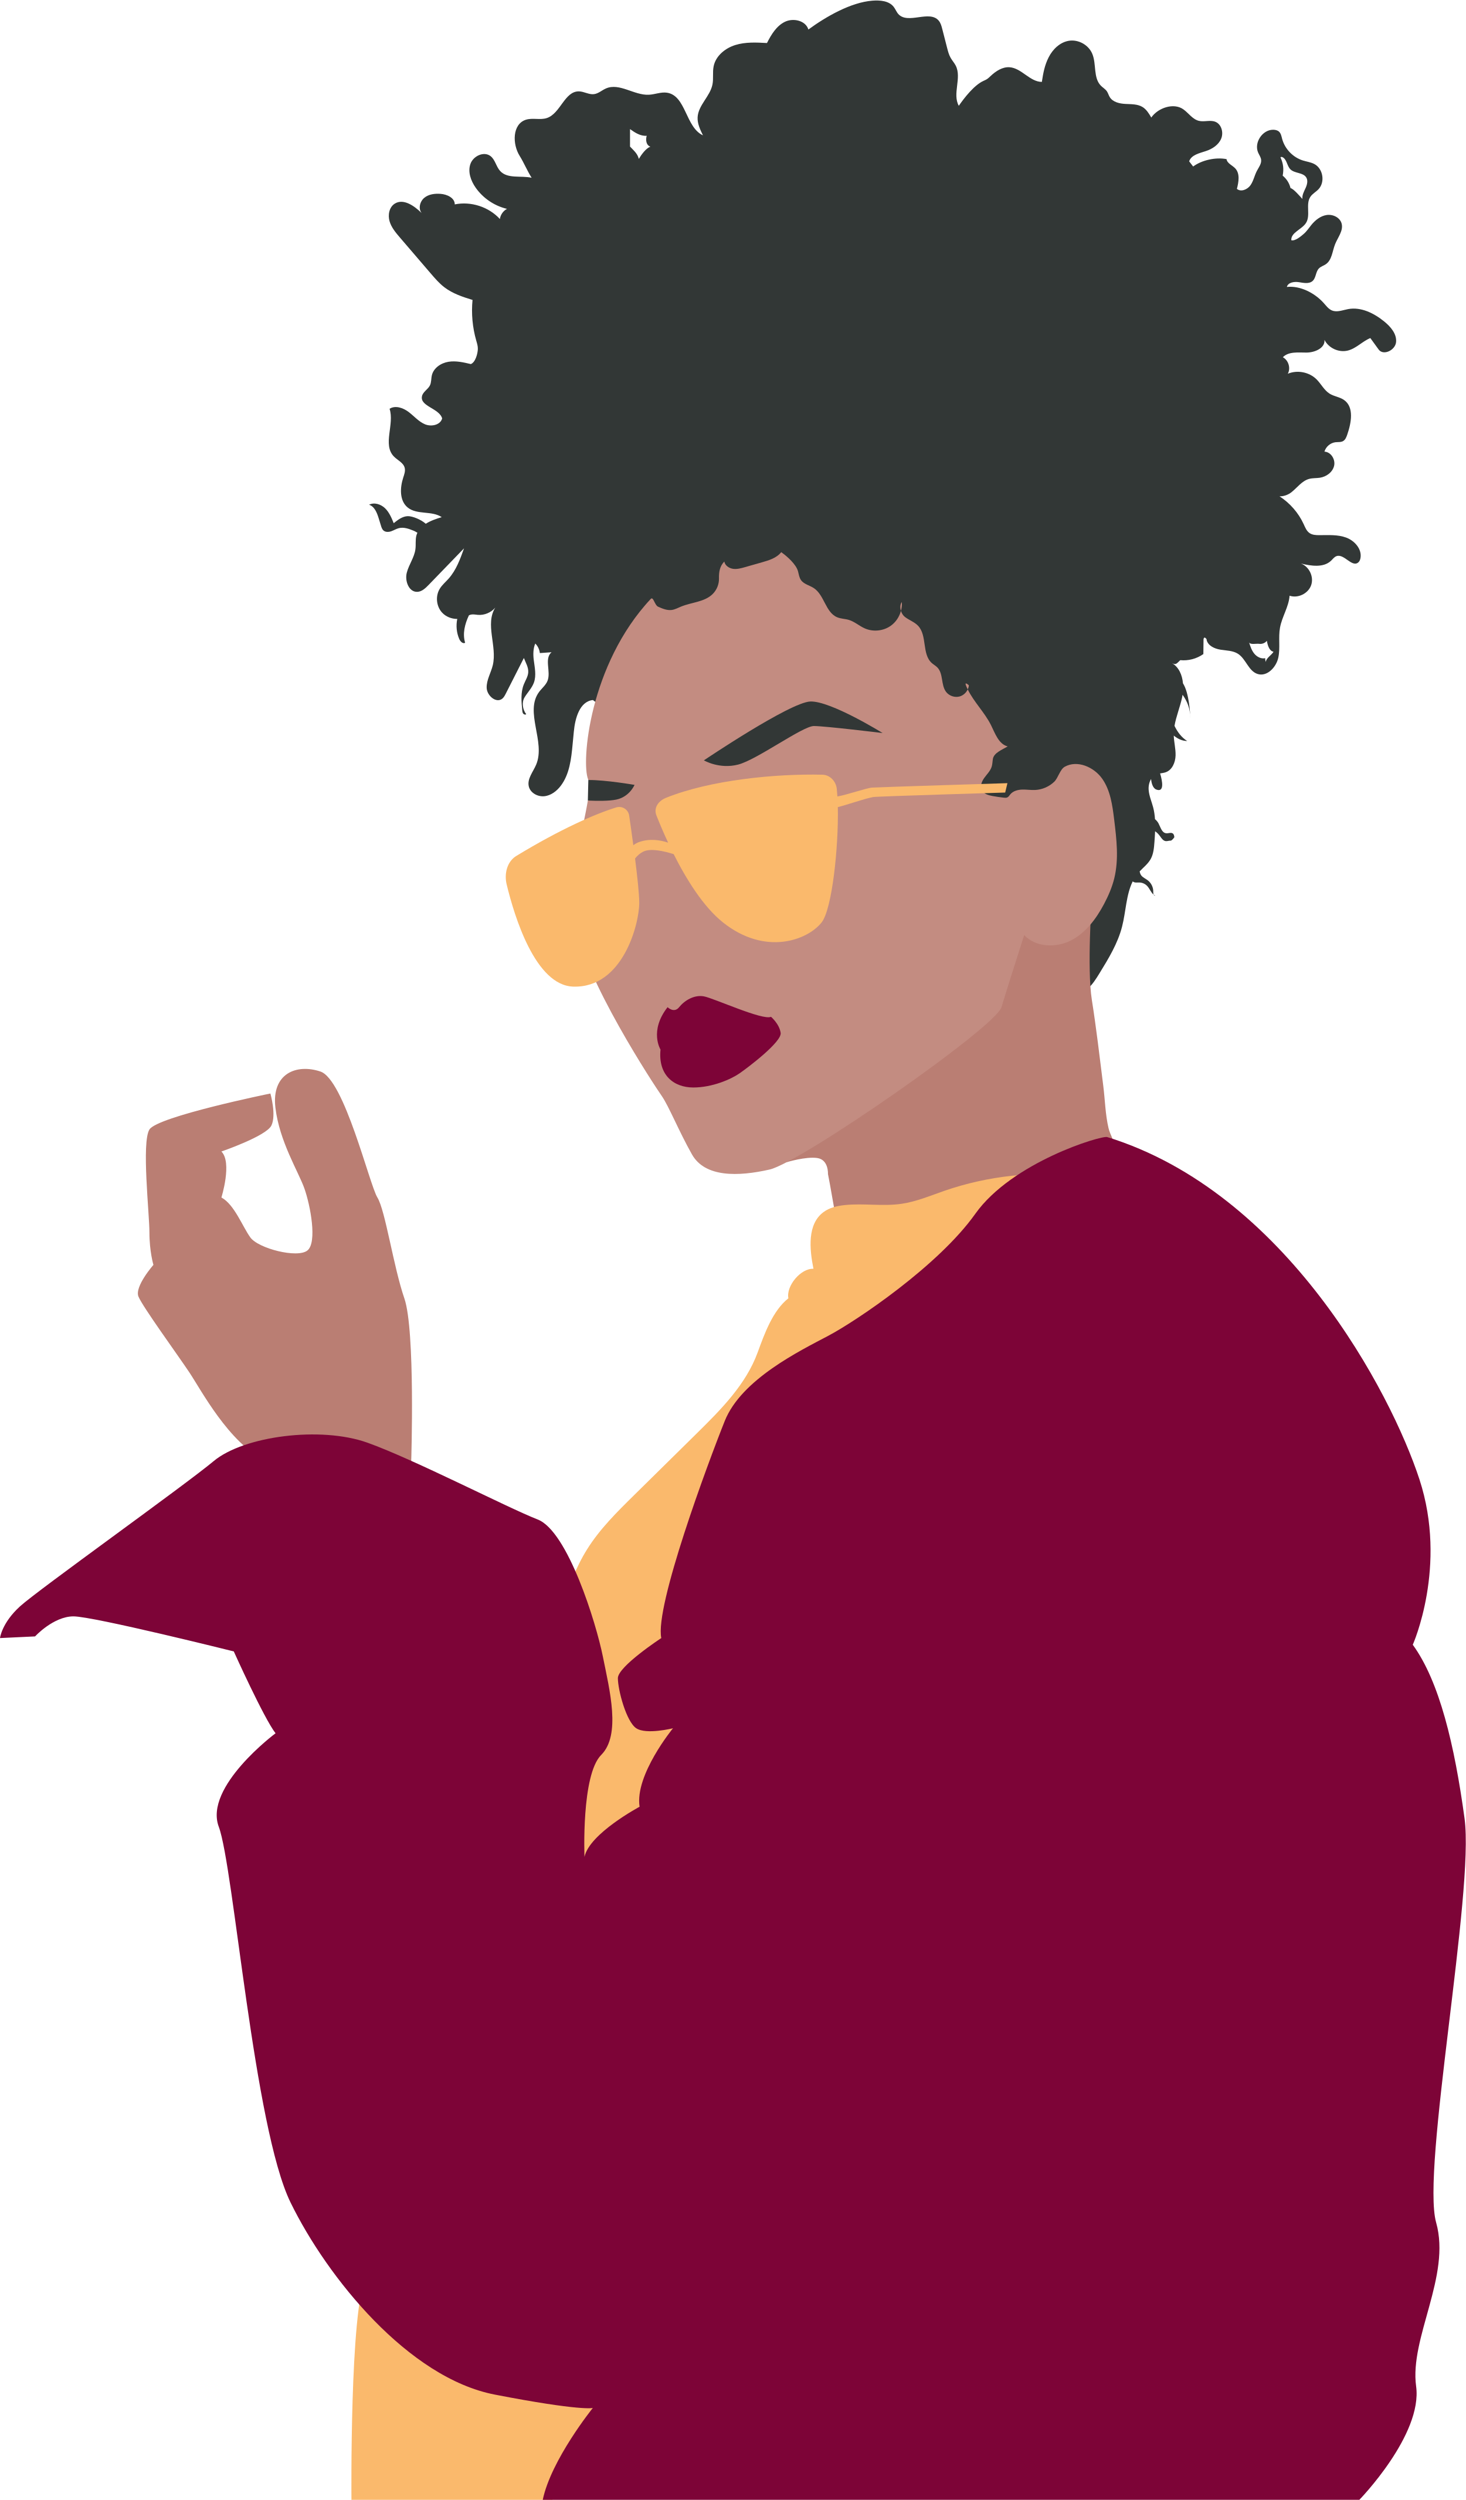 <?xml version="1.0" encoding="UTF-8" standalone="no"?><svg xmlns="http://www.w3.org/2000/svg" xmlns:xlink="http://www.w3.org/1999/xlink" fill="#000000" height="500.1" preserveAspectRatio="xMidYMid meet" version="1" viewBox="0.0 -0.1 293.3 500.1" width="293.3" zoomAndPan="magnify"><defs><clipPath id="a"><path d="M 0 199 L 293.262 199 L 293.262 500 L 0 500 Z M 0 199"/></clipPath></defs><g><g id="change1_1"><path d="M 258.199 37.535 C 258.848 37.684 260.109 39.227 260.578 39.703 C 260.477 38.961 260.867 38.254 261.18 37.574 C 261.496 36.895 261.73 36.066 261.352 35.422 C 260.727 34.367 259.012 34.633 258.152 33.758 C 257.469 33.059 257.465 31.773 256.586 31.344 C 256.453 31.273 256.25 31.258 256.188 31.395 C 256.754 32.621 256.871 33.711 256.625 35.039 C 257.438 35.723 257.93 36.508 258.199 37.535 Z M 254.789 130.285 C 253.934 130.129 253.598 128.953 253.461 128.094 C 253.102 128.547 252.492 128.785 251.922 128.699 C 251.352 128.617 250.105 128.934 249.895 128.395 C 250.145 129.195 250.41 130.012 250.938 130.66 C 251.465 131.309 252.324 131.762 253.137 131.57 C 253.109 131.828 253.156 132.094 253.266 132.328 C 253.266 131.566 254.422 130.953 254.789 130.285 Z M 126.047 29.219 C 126.809 30.043 127.539 30.598 127.809 31.691 C 128.273 30.898 129.254 29.523 130.129 29.25 C 129.281 28.941 129.137 27.93 129.383 27.062 C 128.141 27.16 127.059 26.449 126.047 25.727 C 126.047 26.891 126.047 28.055 126.047 29.219 Z M 279.312 68.328 C 279.16 69.977 276.719 71.148 275.789 69.777 C 275.246 69.027 274.703 68.281 274.16 67.531 C 272.578 68.18 271.355 69.586 269.699 70.02 C 267.898 70.496 265.824 69.559 264.988 67.895 C 265.129 69.547 263.043 70.43 261.387 70.434 C 259.73 70.438 257.812 70.18 256.656 71.367 C 257.785 71.965 258.262 73.543 257.652 74.668 C 259.555 73.871 261.914 74.328 263.383 75.773 C 264.32 76.699 264.922 77.988 266.047 78.676 C 266.934 79.219 268.047 79.32 268.898 79.918 C 270.953 81.355 270.355 84.496 269.535 86.867 C 269.367 87.352 269.168 87.871 268.727 88.133 C 268.273 88.402 267.703 88.312 267.18 88.371 C 266.164 88.492 265.258 89.27 264.98 90.254 C 266.289 90.309 267.215 91.828 266.91 93.102 C 266.605 94.375 265.359 95.273 264.066 95.473 C 263.352 95.582 262.609 95.516 261.914 95.707 C 260.469 96.098 259.539 97.457 258.363 98.383 C 257.715 98.895 256.801 99.223 255.992 99.188 C 258.066 100.543 259.77 102.473 260.809 104.727 C 261.113 105.395 261.398 106.129 262.004 106.547 C 262.562 106.93 263.285 106.961 263.961 106.961 C 265.77 106.961 267.629 106.82 269.324 107.445 C 271.02 108.07 272.5 109.746 272.191 111.523 C 272.133 111.875 271.992 112.23 271.715 112.445 C 270.441 113.434 268.895 110.609 267.383 111.16 C 266.945 111.32 266.66 111.73 266.328 112.051 C 264.797 113.523 262.324 113.129 260.258 112.633 C 261.93 113.234 262.906 115.293 262.32 116.969 C 261.734 118.645 259.688 119.645 258.004 119.074 C 257.844 121.305 256.48 123.277 256.086 125.477 C 255.73 127.441 256.164 129.496 255.75 131.453 C 255.336 133.406 253.469 135.355 251.574 134.723 C 249.77 134.121 249.273 131.707 247.672 130.688 C 246.656 130.043 245.379 130.062 244.191 129.871 C 243.004 129.684 241.691 129.098 241.406 127.93 C 241.496 127.785 241.078 127.363 240.938 127.469 C 240.801 127.57 240.785 127.766 240.785 127.938 C 240.773 128.871 240.762 129.809 240.754 130.746 C 239.426 131.688 237.754 132.129 236.137 131.969 C 235.426 132.602 235.289 133.012 234.457 132.543 C 235.867 133.375 236.523 134.934 236.676 136.605 C 237.895 138.496 238.141 142.617 238.125 143.629 C 238.156 141.605 237.508 140.199 236.598 138.887 C 236.566 139.078 236.535 139.27 236.492 139.457 C 236.086 141.359 235.309 143.211 234.98 145.109 C 235.566 146.328 236.383 147.434 237.52 148.141 C 236.535 148.141 235.594 147.691 234.832 147.055 C 234.875 148.387 235.234 149.703 235.195 151.039 C 235.156 152.406 234.539 153.906 233.254 154.383 C 232.887 154.52 232.488 154.559 232.102 154.625 C 232.586 156.238 232.969 158.496 231.312 157.84 C 230.645 157.574 230.352 156.543 230.301 155.742 C 229.914 156.367 229.754 157.168 229.809 157.914 C 229.898 159.129 230.41 160.266 230.719 161.445 C 230.918 162.211 231.023 162.988 231.078 163.773 C 231.363 164.012 231.605 164.297 231.781 164.621 C 232.195 165.395 232.441 166.504 233.312 166.598 C 233.777 166.648 234.324 166.359 234.68 166.668 C 234.875 166.836 234.918 167.117 234.945 167.375 C 235.148 167.117 234.516 168.102 234.188 168.078 C 233.863 168.059 233.539 168.211 233.215 168.168 C 232.703 168.102 232.383 167.602 232.082 167.18 C 231.812 166.805 231.48 166.449 231.098 166.195 C 231.07 166.922 231.02 167.648 230.965 168.371 C 230.879 169.531 230.781 170.738 230.215 171.754 C 229.676 172.723 228.773 173.418 228.008 174.223 C 228.074 174.574 228.188 174.898 228.41 175.133 C 228.766 175.512 229.262 175.719 229.668 176.039 C 230.363 176.586 230.77 177.48 230.73 178.363 C 230.723 178.523 230.746 178.73 230.812 178.879 C 230.273 178.469 230.023 177.703 229.547 177.18 C 229.152 176.738 228.574 176.469 227.984 176.449 C 227.531 176.434 227.027 176.543 226.672 176.266 C 226.652 176.254 226.637 176.238 226.621 176.223 C 225.293 178.91 225.262 182.262 224.496 185.254 C 223.637 188.633 221.785 191.66 219.961 194.629 C 219.297 195.707 218.621 196.801 217.672 197.641 C 215.879 199.223 213.164 199.672 210.957 198.754 C 208.246 197.625 206.633 194.824 204.18 193.211 C 201.328 191.336 197.707 191.27 194.309 190.961 C 187.398 190.336 180.605 188.445 174.367 185.418 C 170.723 183.648 167.188 181.426 164.695 178.234 C 162.523 175.449 161.258 172.082 159.941 168.805 C 159.16 166.855 158.344 164.914 157.445 163.016 C 157.082 163.617 156.711 164.16 156.324 164.621 C 151.145 170.793 117.609 160.055 117.609 160.055 L 117.707 155.945 C 117.707 155.945 122.73 148.98 126.688 143.543 C 126.215 143.43 125.738 143.316 125.273 143.168 C 122.891 142.414 120.562 141.523 118.621 139.945 C 115.961 140.227 115.055 143.598 114.805 146.266 C 114.723 147.109 114.645 147.957 114.562 148.801 C 114.289 151.707 113.953 154.781 112.188 157.105 C 111.379 158.172 110.215 159.059 108.883 159.191 C 107.547 159.32 106.082 158.508 105.789 157.199 C 105.449 155.676 106.672 154.301 107.273 152.859 C 109.195 148.273 104.895 142.316 107.855 138.324 C 108.414 137.574 109.203 136.965 109.543 136.094 C 110.266 134.242 108.828 131.668 110.344 130.383 C 109.566 130.438 108.785 130.492 108.004 130.551 C 107.93 129.836 107.598 129.152 107.094 128.641 C 106.668 129.605 106.648 130.797 106.781 131.879 C 106.969 133.41 107.344 135.012 106.816 136.461 C 106.418 137.559 105.555 138.41 104.949 139.41 C 104.344 140.406 104.559 141.859 105.281 142.773 C 105.109 142.93 104.816 142.844 104.676 142.66 C 104.535 142.48 104.508 142.234 104.484 142.008 C 104.312 140.266 104.148 138.445 104.797 136.82 C 105.113 136.023 105.629 135.27 105.684 134.41 C 105.75 133.398 105.176 132.488 104.812 131.531 C 104.52 132.109 104.227 132.684 103.934 133.262 C 103.016 135.066 102.098 136.875 101.184 138.68 C 101 139.035 100.812 139.402 100.504 139.66 C 99.289 140.668 97.418 139.082 97.367 137.504 C 97.316 135.926 98.234 134.492 98.598 132.953 C 99.488 129.152 97.004 124.754 99.09 121.453 C 98.25 122.449 96.914 123.012 95.613 122.906 C 95.164 122.871 94.707 122.762 94.262 122.844 C 94.109 122.875 93.965 122.93 93.82 122.992 C 92.992 124.746 92.508 126.668 93.059 128.488 C 92.602 128.762 92.09 128.223 91.879 127.73 C 91.336 126.477 91.207 125.055 91.484 123.719 C 90.344 123.73 89.191 123.273 88.422 122.426 C 87.285 121.168 87.094 119.148 87.973 117.699 C 88.434 116.93 89.141 116.344 89.738 115.676 C 91.266 113.969 92.066 111.754 92.84 109.594 C 90.477 112.035 88.117 114.477 85.758 116.914 C 85.121 117.57 84.395 118.27 83.484 118.301 C 81.797 118.359 80.965 116.125 81.379 114.492 C 81.789 112.855 82.898 111.434 83.113 109.762 C 83.234 108.848 83.074 107.898 83.312 107.008 C 83.363 106.82 83.434 106.645 83.512 106.477 C 83.223 106.309 82.969 106.156 82.793 106.086 C 81.836 105.699 80.801 105.309 79.801 105.559 C 79.273 105.691 78.805 105.992 78.289 106.176 C 77.777 106.355 77.152 106.391 76.738 106.039 C 76.445 105.789 76.32 105.402 76.211 105.039 C 76.062 104.562 75.918 104.086 75.77 103.609 C 75.43 102.5 74.945 101.234 73.84 100.875 C 74.871 100.34 76.191 100.766 77.031 101.57 C 77.867 102.379 78.332 103.488 78.77 104.566 C 79.602 103.895 80.516 103.188 81.586 103.16 C 82.477 103.141 84.168 103.789 85.184 104.68 C 86.133 104.078 87.297 103.676 88.379 103.359 C 86.406 102.023 83.457 102.938 81.598 101.453 C 79.906 100.109 80.004 97.504 80.672 95.449 C 80.883 94.805 81.133 94.125 80.961 93.473 C 80.684 92.434 79.508 91.965 78.77 91.188 C 76.52 88.812 78.957 84.789 77.941 81.676 C 79.098 80.941 80.656 81.484 81.75 82.316 C 82.848 83.145 83.762 84.25 85.027 84.781 C 86.293 85.312 88.113 84.934 88.461 83.605 C 87.875 81.555 83.941 81.199 84.434 79.129 C 84.641 78.262 85.613 77.805 86.012 77.008 C 86.32 76.387 86.242 75.648 86.402 74.977 C 86.75 73.504 88.227 72.52 89.719 72.277 C 91.211 72.035 92.727 72.387 94.199 72.734 C 95.105 72.387 95.57 70.691 95.602 69.719 C 95.621 69.141 95.438 68.578 95.277 68.02 C 94.527 65.395 94.277 62.625 94.539 59.902 C 92.559 59.301 90.551 58.629 88.906 57.371 C 87.875 56.582 87.023 55.59 86.176 54.605 C 84.125 52.215 82.074 49.82 80.02 47.43 C 79.172 46.441 78.301 45.41 77.938 44.16 C 77.574 42.91 77.859 41.371 78.949 40.66 C 80.684 39.527 82.883 41.074 84.363 42.527 C 83.645 41.637 84 40.207 84.883 39.477 C 85.766 38.746 86.992 38.594 88.137 38.68 C 89.438 38.773 90.992 39.484 90.984 40.789 C 94.227 40.129 97.773 41.281 100.012 43.715 C 100.129 42.863 100.676 42.086 101.434 41.684 C 98.918 41.094 96.641 39.551 95.16 37.438 C 94.195 36.059 93.559 34.281 94.117 32.695 C 94.672 31.109 96.816 30.102 98.145 31.133 C 99.082 31.863 99.262 33.227 100.062 34.105 C 101.547 35.734 104.188 34.977 106.363 35.461 C 105.48 34.082 104.812 32.434 103.977 31.102 C 102.477 28.715 102.5 24.758 105.176 23.867 C 106.527 23.414 108.062 23.965 109.418 23.512 C 112.141 22.598 112.949 18.133 115.824 18.18 C 116.852 18.195 117.82 18.863 118.84 18.734 C 119.727 18.625 120.426 17.941 121.246 17.59 C 123.953 16.426 126.879 19 129.816 18.855 C 131.039 18.797 132.242 18.262 133.449 18.445 C 137.262 19.031 137.141 25.355 140.641 26.977 C 140.078 25.836 139.504 24.629 139.57 23.359 C 139.699 20.949 142.047 19.195 142.535 16.836 C 142.785 15.629 142.527 14.363 142.777 13.152 C 143.199 11.074 145.09 9.535 147.117 8.906 C 149.148 8.277 151.32 8.391 153.445 8.508 C 154.297 6.832 155.328 5.102 157.016 4.27 C 158.703 3.438 161.191 4.004 161.73 5.805 C 165.242 3.242 170.191 0.375 174.523 0.035 C 176.074 -0.086 177.867 0.055 178.812 1.289 C 179.156 1.734 179.352 2.289 179.727 2.711 C 181.645 4.836 185.961 1.836 187.805 4.027 C 188.203 4.496 188.367 5.113 188.52 5.711 C 188.84 6.965 189.164 8.219 189.484 9.469 C 189.66 10.156 189.84 10.852 190.191 11.465 C 190.496 12.008 190.93 12.477 191.215 13.035 C 192.453 15.469 190.496 18.68 191.824 21.066 C 192.945 19.438 194.895 16.961 196.684 16.121 C 196.973 15.984 197.266 15.863 197.527 15.684 C 197.77 15.52 197.977 15.312 198.188 15.109 C 199.234 14.129 200.551 13.254 201.98 13.352 C 204.379 13.516 206.039 16.281 208.441 16.285 C 208.719 14.5 208.984 12.98 209.801 11.367 C 210.617 9.754 212.062 8.352 213.844 8.059 C 215.742 7.75 217.777 8.875 218.523 10.645 C 219.402 12.723 218.68 15.473 220.273 17.066 C 220.656 17.445 221.148 17.723 221.453 18.168 C 221.695 18.52 221.801 18.949 222.02 19.312 C 222.637 20.332 223.965 20.629 225.152 20.691 C 226.34 20.754 227.613 20.695 228.617 21.328 C 229.387 21.816 229.875 22.629 230.336 23.414 C 231.672 21.469 234.82 20.398 236.746 21.77 C 237.805 22.523 238.586 23.762 239.848 24.074 C 240.922 24.34 242.105 23.855 243.137 24.258 C 244.387 24.742 244.836 26.43 244.309 27.664 C 243.781 28.898 242.547 29.695 241.273 30.117 C 239.977 30.551 238.344 30.875 237.914 32.176 C 238.18 32.52 238.445 32.863 238.711 33.211 C 240.473 31.91 243.246 31.316 245.391 31.734 C 245.516 32.594 246.543 32.953 247.137 33.59 C 248.113 34.637 247.82 36.297 247.465 37.684 C 248.27 38.367 249.574 37.82 250.18 36.957 C 250.785 36.094 250.977 35.008 251.469 34.074 C 251.84 33.363 252.402 32.664 252.312 31.867 C 252.254 31.352 251.93 30.914 251.719 30.441 C 250.844 28.461 252.551 25.852 254.715 25.855 C 255.137 25.859 255.582 25.953 255.891 26.238 C 256.285 26.598 256.379 27.172 256.516 27.684 C 257.059 29.695 258.676 31.383 260.664 32.004 C 261.434 32.246 262.254 32.34 262.965 32.719 C 264.707 33.641 265.145 36.328 263.789 37.758 C 263.277 38.297 262.578 38.656 262.164 39.273 C 261.172 40.754 262.242 42.945 261.312 44.465 C 260.484 45.816 258.254 46.379 258.348 47.957 C 259.098 48.172 260.246 47.207 260.836 46.695 C 261.43 46.184 261.855 45.516 262.352 44.91 C 263.141 43.941 264.188 43.098 265.422 42.914 C 266.66 42.73 268.07 43.395 268.41 44.598 C 268.812 46.031 267.66 47.375 267.109 48.758 C 266.555 50.148 266.492 51.902 265.262 52.754 C 264.812 53.062 264.25 53.211 263.867 53.605 C 263.215 54.277 263.312 55.461 262.625 56.098 C 261.922 56.742 260.82 56.5 259.879 56.352 C 258.938 56.203 257.695 56.383 257.461 57.305 C 260.113 57.008 263.02 58.512 264.805 60.492 C 265.32 61.062 265.789 61.73 266.5 62.016 C 267.52 62.426 268.648 61.93 269.727 61.734 C 272.301 61.262 274.887 62.555 276.918 64.199 C 278.211 65.242 279.461 66.676 279.312 68.328 Z M 230.812 178.879 C 230.91 178.949 231.012 179.016 231.129 179.062 C 230.98 179.113 230.879 179.02 230.812 178.879" fill="#323736"/></g><g id="change2_1"><path d="M 82.273 292.148 C 82.273 292.148 83.105 266.07 80.906 259.668 C 78.703 253.27 77.105 242.066 75.504 239.465 C 73.902 236.863 68.902 215.859 64.102 214.262 C 59.301 212.66 54.301 214.66 55.098 221.461 C 55.898 228.262 59.699 234.266 60.902 237.664 C 62.102 241.066 63.5 248.469 61.5 250.066 C 59.5 251.668 51.699 249.668 50.098 247.469 C 48.5 245.266 46.898 240.863 44.297 239.465 C 44.297 239.465 46.496 232.465 44.297 230.262 C 44.297 230.262 53.273 227.184 54.301 225.062 C 55.324 222.938 54.098 218.66 54.098 218.66 C 54.098 218.66 31.496 223.262 29.895 225.863 C 28.293 228.465 29.895 242.664 29.895 246.465 C 29.895 250.266 30.695 252.945 30.695 252.945 C 30.695 252.945 26.895 257.27 27.695 259.27 C 28.492 261.27 35.496 270.871 37.895 274.473 C 40.297 278.074 45.699 288.422 53.098 292.148 C 60.5 295.879 82.273 292.148 82.273 292.148 Z M 218.438 179.605 C 218.438 179.605 217.449 193.625 218.438 199.895 C 219.34 205.609 220.008 211.367 220.727 217.105 C 221.078 219.875 221.141 222.871 221.781 225.59 C 222.109 226.988 223.031 228.211 223.055 229.652 C 223.094 231.766 221.398 233.207 220.23 234.754 C 219.391 235.867 218.156 238.375 218.672 239.676 C 216.25 243.766 210.84 244.703 206.113 245.219 C 199.922 245.898 193.727 246.574 187.531 247.254 C 182.172 247.84 176.711 248.422 171.426 247.344 C 170.113 247.074 168.711 246.629 167.961 245.52 C 167.539 244.895 167.383 244.137 167.234 243.398 C 166.668 240.594 166.215 237.566 165.648 234.758 C 165.648 234.758 165.812 231.898 163.504 231.566 C 161.195 231.238 157.398 232.398 157.398 232.398 C 155.602 223.887 155.883 213.332 159.602 205.465 C 163.316 197.594 170.328 191.152 178.746 188.945 C 182.27 188.023 185.941 187.836 189.512 187.109 C 193.414 186.312 197.219 184.855 200.461 182.535 C 202.852 180.828 204.961 178.648 207.66 177.496 C 210.363 176.344 216.852 177.129 218.438 179.605" fill="#ba7e73"/></g><g id="change3_1"><path d="M 176.582 146.547 C 176.582 146.547 166.195 140.098 162.129 140.238 C 158.066 140.379 140.828 152.012 140.828 152.012 C 140.828 152.012 143.91 153.836 147.695 152.852 C 151.48 151.871 160.59 145.145 162.832 145.145 C 165.074 145.145 176.582 146.547 176.582 146.547 Z M 222.93 175.617 C 222.492 177.402 221.754 179.102 220.898 180.727 C 219.328 183.691 217.227 186.535 214.234 188.055 C 211.238 189.57 207.211 189.414 204.906 186.973 C 204.906 186.973 201.57 197.367 200.359 201.398 C 199.148 205.434 160.223 232.461 153.969 233.871 C 147.719 235.285 141.062 235.484 138.441 230.848 C 135.816 226.207 133.801 221.164 132.391 219.148 C 130.977 217.133 116.859 195.754 115.043 184.457 C 113.676 175.938 116.664 165.93 117.609 160.051 C 117.609 160.055 117.609 160.055 117.609 160.055 C 119.504 160.141 121.879 160.16 123.309 159.859 C 125.969 159.301 126.949 156.918 126.949 156.918 C 126.949 156.918 121.105 155.91 117.707 155.945 C 117.691 155.902 117.68 155.855 117.664 155.816 C 116.254 152.387 117.914 132.828 130.195 119.719 C 130.715 119.16 130.969 120.969 131.664 121.273 C 132.531 121.656 133.457 122.051 134.395 121.926 C 135.047 121.836 135.641 121.504 136.25 121.254 C 138.363 120.379 140.93 120.352 142.566 118.754 C 143.395 117.945 143.867 116.789 143.844 115.633 C 143.816 114.328 143.996 113.172 144.91 112.238 C 145.051 113.035 145.852 113.578 146.652 113.695 C 147.449 113.809 148.258 113.586 149.035 113.363 C 150.176 113.039 151.312 112.715 152.453 112.391 C 153.871 111.988 155.387 111.523 156.297 110.363 C 157.48 111.191 159.285 112.797 159.656 114.191 C 159.816 114.793 159.895 115.438 160.254 115.949 C 160.84 116.785 161.977 116.992 162.828 117.559 C 164.941 118.957 165.156 122.414 167.496 123.387 C 168.234 123.695 169.062 123.688 169.828 123.914 C 170.98 124.262 171.906 125.121 173.008 125.609 C 174.676 126.352 176.73 126.145 178.219 125.086 C 179.219 124.375 179.934 123.289 180.25 122.105 C 180.402 122.594 180.684 123.047 181.055 123.328 C 181.891 123.973 182.953 124.32 183.68 125.09 C 185.539 127.051 184.406 130.75 186.426 132.547 C 186.777 132.859 187.207 133.09 187.535 133.426 C 188.762 134.684 188.223 136.91 189.277 138.309 C 189.891 139.117 191.012 139.5 191.988 139.23 C 192.703 139.031 193.305 138.488 193.613 137.82 C 194.859 140.367 197.012 142.434 198.281 144.992 C 199.105 146.656 199.805 148.762 201.605 149.223 C 200.539 149.875 198.867 150.477 198.648 151.711 C 198.559 152.238 198.559 152.785 198.398 153.297 C 198.129 154.145 197.449 154.789 196.926 155.516 C 196.402 156.238 196.027 157.223 196.449 158.008 C 196.844 158.738 197.75 158.992 198.566 159.145 C 199.32 159.285 200.086 159.395 200.852 159.48 C 201.082 159.504 201.328 159.523 201.539 159.422 C 201.797 159.305 201.941 159.039 202.121 158.82 C 202.676 158.141 203.609 157.891 204.484 157.859 C 205.363 157.828 206.238 157.98 207.117 157.938 C 208.531 157.867 209.914 157.266 210.93 156.281 C 211.699 155.535 212.082 153.816 213.016 153.293 C 215.527 151.887 218.863 153.336 220.52 155.691 C 222.172 158.051 222.566 161.035 222.914 163.895 C 223.391 167.797 223.863 171.801 222.93 175.617 Z M 180.426 120.34 C 180.074 120.812 180.059 121.484 180.25 122.105 C 180.406 121.527 180.477 120.934 180.426 120.34 Z M 193.836 137.047 C 193.809 137.316 193.73 137.574 193.613 137.82 C 193.484 137.551 193.352 137.277 193.242 136.992 C 193.199 136.879 193.156 136.75 193.211 136.641 C 193.266 136.531 193.848 136.926 193.836 137.047" fill="#c38c81"/></g><g id="change4_1"><path d="M 174.445 157.465 C 173.383 157.539 169.41 158.922 167.539 159.234 C 167.504 158.688 167.461 158.172 167.41 157.695 C 167.242 156.195 166.055 154.918 164.547 154.883 C 155.121 154.66 142.059 155.945 133.234 159.512 C 131.73 160.121 130.73 161.504 131.324 163.016 C 131.898 164.473 132.695 166.379 133.672 168.473 C 132.055 167.938 129.98 167.617 127.895 168.344 C 127.48 168.484 127.086 168.707 126.707 168.988 C 126.402 166.711 126.102 164.578 125.879 163.062 C 125.703 161.844 124.484 161.066 123.305 161.426 C 119.133 162.695 112.121 165.77 103.293 171.137 C 101.445 172.262 100.855 174.695 101.359 176.801 C 102.922 183.289 107.121 197.039 114.691 197.277 C 124.605 197.59 127.895 184.75 127.895 180.52 C 127.895 178.812 127.512 175.27 127.055 171.648 C 127.516 171.07 128.09 170.551 128.785 170.234 C 130.266 169.57 132.848 170.168 134.781 170.773 C 137.289 175.766 140.695 181.285 144.648 184.438 C 153.105 191.168 161.555 188.004 164.379 184.438 C 166.477 181.789 167.785 169.391 167.625 161.363 C 169.664 160.863 172.766 159.723 174.676 159.355 C 175.418 159.211 201.105 158.453 201.105 158.453 L 201.555 156.574 C 201.555 156.574 175.746 157.371 174.445 157.465 Z M 110.5 500 C 110.5 500 134.539 461.25 134.18 455.512 C 133.82 449.77 76.414 449.055 73.188 455.512 C 69.957 461.969 70.316 500 70.316 500 Z M 218.48 240.387 C 220.09 257.523 217.969 275.004 212.309 291.258 C 210.945 295.176 209.363 299.047 207.109 302.527 C 204.48 306.594 200.988 310.039 198.246 314.031 C 191.859 323.332 189.969 334.875 187.277 345.832 C 184.59 356.789 180.441 368.242 171.285 374.84 C 166.828 378.051 161.52 379.844 156.211 381.254 C 143.047 384.754 129.152 386.168 115.754 383.723 C 112.785 383.18 109.746 382.398 107.41 380.492 C 102.285 376.312 102.379 368.562 103.219 361.996 C 104.969 348.332 108.023 334.832 112.32 321.742 C 113.676 317.621 115.168 313.504 117.473 309.824 C 120.004 305.777 123.438 302.387 126.84 299.035 C 131.004 294.93 135.172 290.824 139.336 286.719 C 144.211 281.918 149.23 276.895 151.578 270.469 C 152.957 266.707 154.586 262.117 157.73 259.629 C 157.242 257.156 160.23 253.59 162.746 253.727 C 161.949 249.734 161.488 244.793 164.762 242.379 C 165.973 241.484 167.5 241.137 168.996 240.98 C 172.785 240.582 176.645 241.277 180.414 240.719 C 183.355 240.281 186.125 239.102 188.938 238.129 C 197.676 235.113 207.094 234.098 216.277 235.18 C 218.004 235.383 218.32 238.652 218.48 240.387" fill="#fab96c"/></g><g clip-path="url(#a)" id="change5_1"><path d="M 221.512 227.371 C 220.359 227.016 202.465 232.383 195.117 242.742 C 187.766 253.098 171.395 264.121 165.715 267.129 C 160.035 270.137 148.344 275.816 145 284.172 C 141.66 292.523 130.969 321.254 132.305 327.602 C 132.305 327.602 123.617 333.281 123.617 335.621 C 123.617 337.961 125.289 344.309 127.293 345.645 C 129.297 346.98 134.645 345.645 134.645 345.645 C 134.645 345.645 126.961 355 127.961 361.348 C 127.961 361.348 117.938 366.691 116.938 371.371 C 116.938 371.371 116.27 355 120.277 350.988 C 124.285 346.98 121.949 337.961 120.609 331.277 C 119.273 324.598 113.594 306.223 107.582 303.883 C 101.566 301.543 82.855 291.855 73.504 288.512 C 64.148 285.172 48.777 287.176 42.766 292.188 C 36.75 297.199 7.684 317.914 4.008 321.254 C 0.332 324.598 0 327.602 0 327.602 L 7.016 327.27 C 7.016 327.27 10.691 323.262 14.699 323.262 C 18.711 323.262 46.773 330.273 46.773 330.273 C 46.773 330.273 52.789 343.641 55.129 346.648 C 55.129 346.648 40.762 357.34 43.77 365.355 C 46.773 373.375 50.785 425.496 58.133 440.527 C 65.484 455.562 81.723 475.609 98.996 478.949 C 116.27 482.293 118.605 481.625 118.605 481.625 C 118.605 481.625 110.254 491.98 108.586 500 L 271.961 500 C 271.961 500 284.656 486.969 283.32 477.281 C 281.984 467.594 290.336 455.23 287.328 444.539 C 284.32 433.848 295.012 378.387 293.008 363.688 C 291.004 348.984 287.996 336.289 282.652 328.938 C 282.652 328.938 289.668 313.234 283.988 295.863 C 278.309 278.488 257.258 238.398 221.512 227.371 Z M 132.148 209.871 C 132.148 209.871 129.836 206.145 133.562 201.391 C 133.562 201.391 134.848 202.676 135.875 201.391 C 136.902 200.105 138.836 198.859 140.828 199.227 C 142.816 199.59 152.586 204.09 154.254 203.316 C 154.254 203.316 155.926 204.73 156.184 206.531 C 156.441 208.332 149.629 213.473 147.957 214.629 C 146.285 215.785 142.559 217.457 138.703 217.457 C 134.848 217.457 131.633 215.016 132.148 209.871" fill="#7d0437"/></g></g></svg>